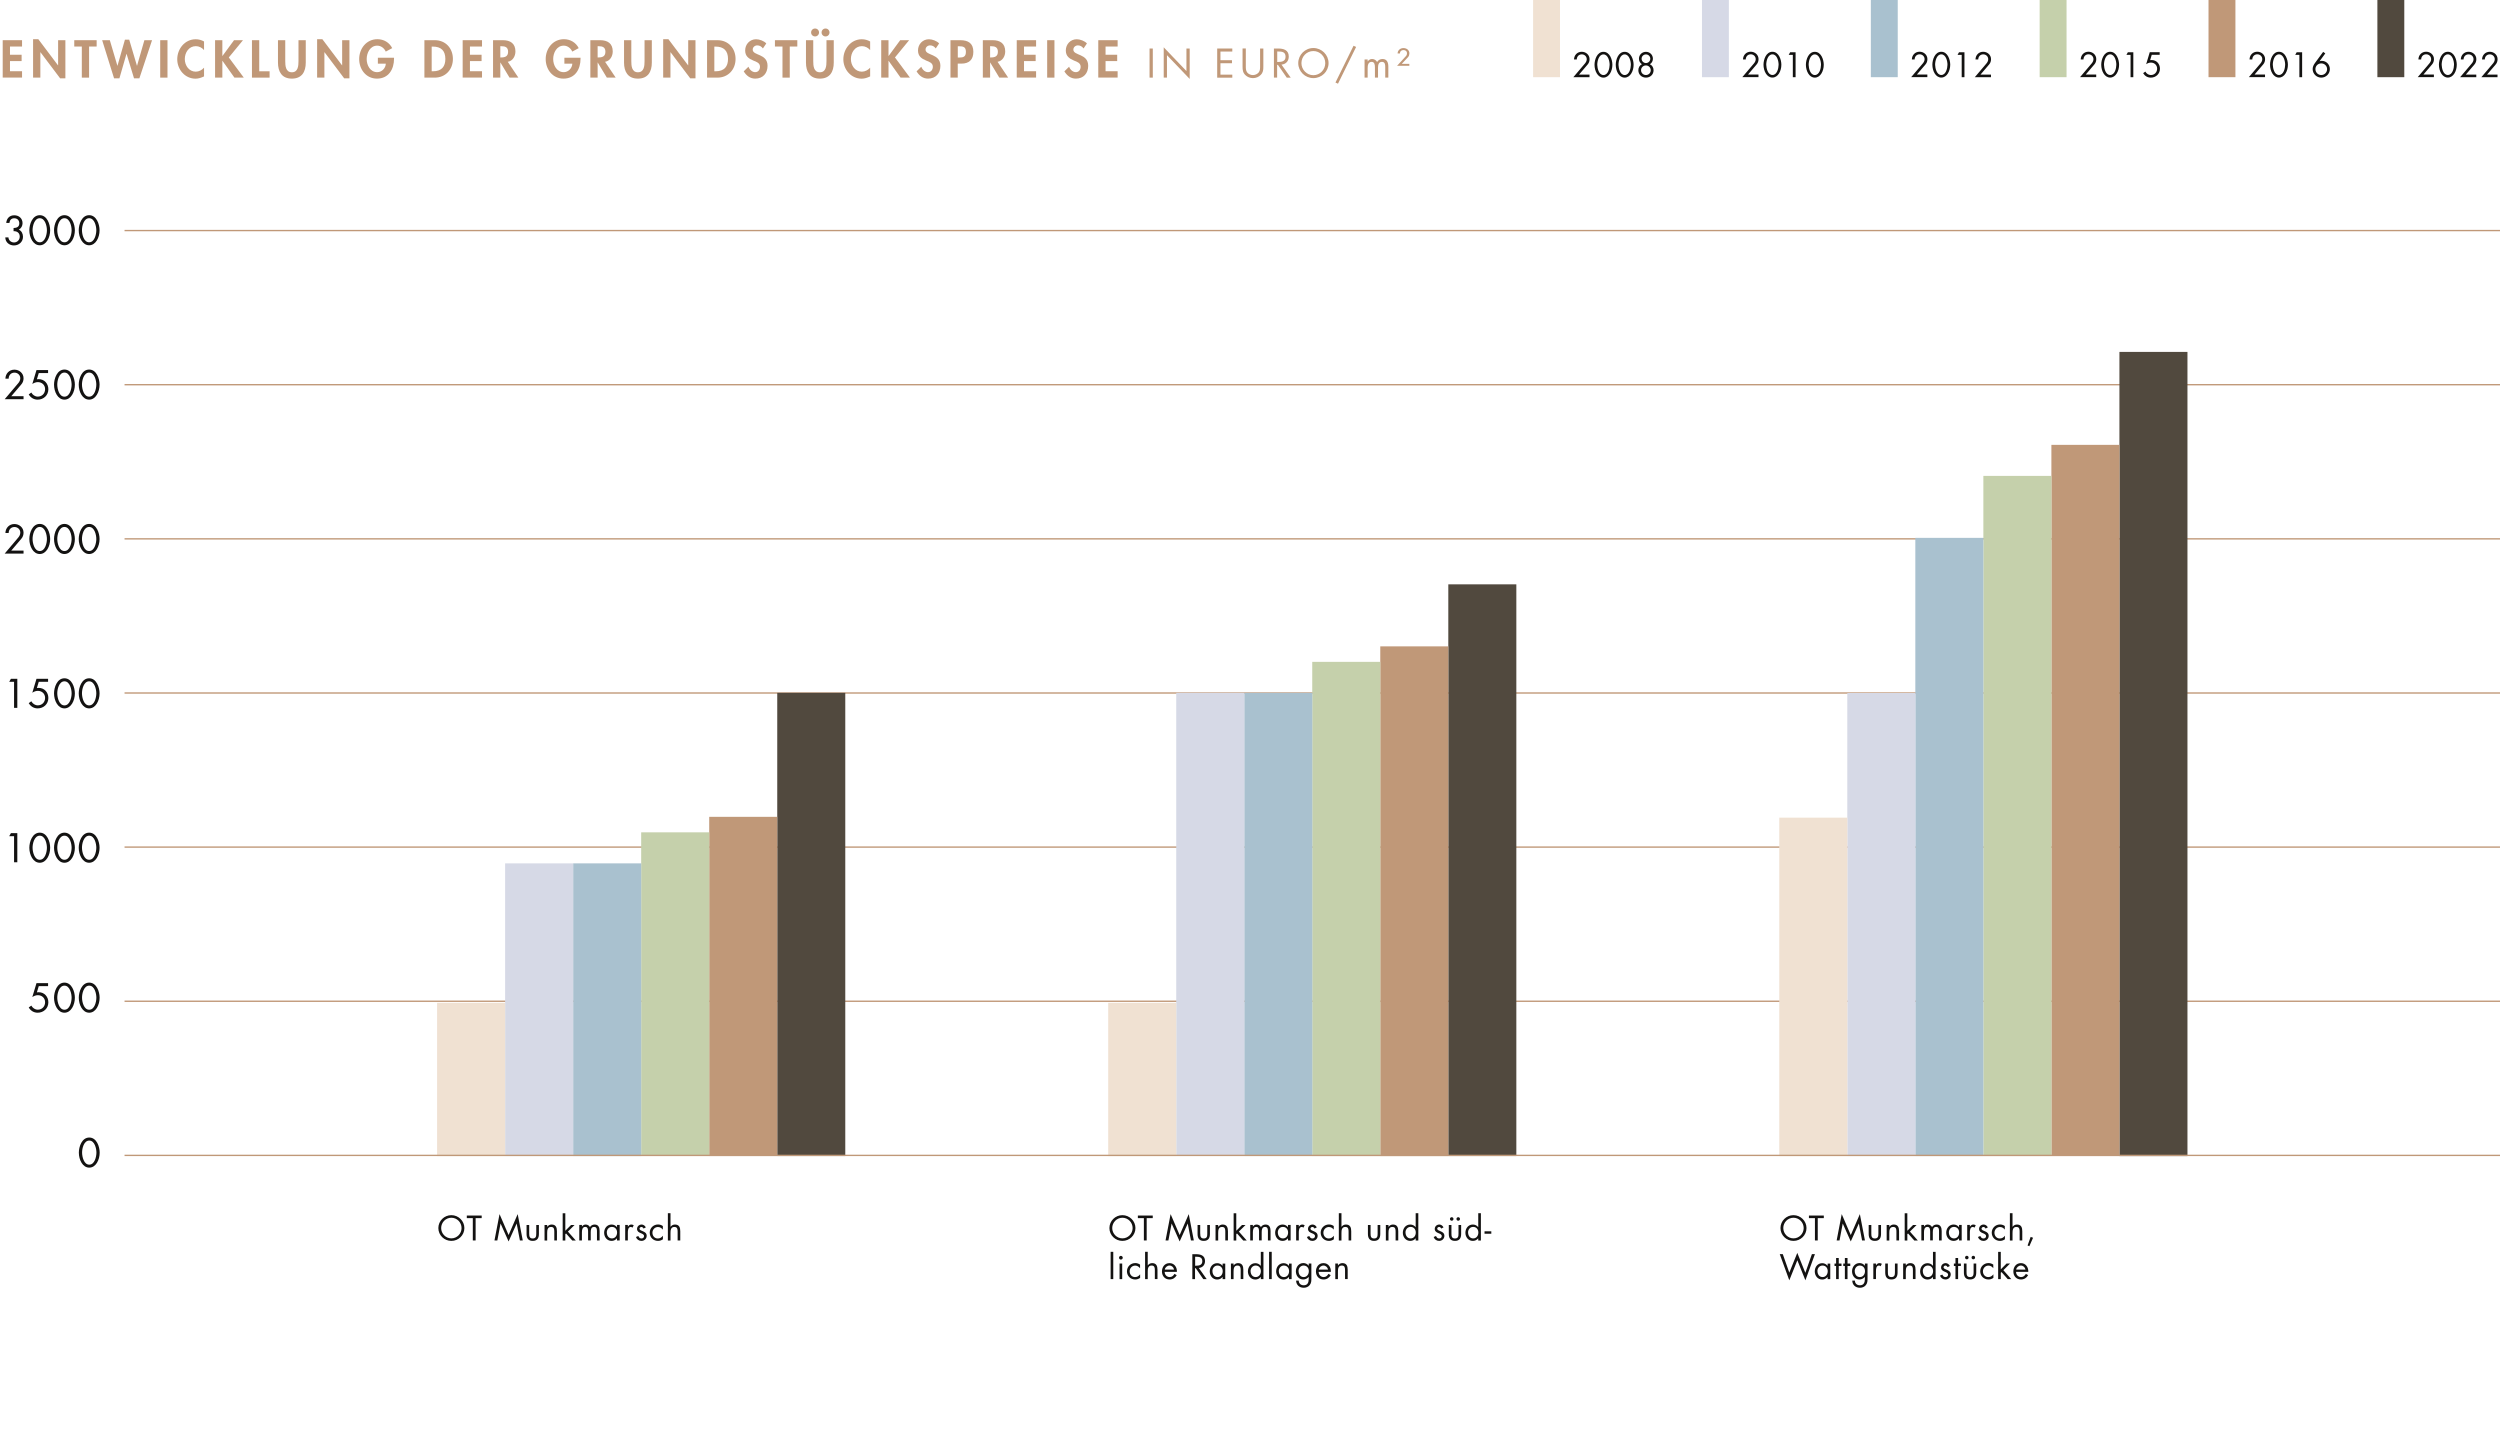 <svg xmlns="http://www.w3.org/2000/svg" id="Munkmarsch" viewBox="0 0 453.46 261.79"><defs><style>      .cls-1 {        fill: #f0e1d2;      }      .cls-2 {        fill: #c09878;      }      .cls-3 {        fill: #a9c1cf;      }      .cls-4 {        fill: #d6d9e6;      }      .cls-5 {        fill: #c5d0ab;      }      .cls-6 {        fill: #131211;      }      .cls-7 {        fill: #51493e;      }      .cls-8 {        fill: none;        stroke: #c09878;        stroke-miterlimit: 10;        stroke-width: .25px;      }    </style></defs><g><path class="cls-6" d="M84.23,222.75c0,1.3-1.07,2.33-2.36,2.33s-2.36-1.03-2.36-2.33,1.07-2.34,2.36-2.34,2.36,1.05,2.36,2.34Zm-4.21,0c0,1.02,.83,1.87,1.85,1.87s1.85-.85,1.85-1.87-.82-1.87-1.85-1.87-1.85,.85-1.85,1.87Z"></path><path class="cls-6" d="M86.26,225h-.5v-4.05h-1.09v-.47h2.7v.47h-1.1v4.05Z"></path><path class="cls-6" d="M90.61,220.22l1.64,3.8,1.65-3.8,.92,4.78h-.52l-.58-3.06h-.01l-1.46,3.24-1.45-3.24h-.01l-.58,3.06h-.52l.92-4.78Z"></path><path class="cls-6" d="M95.99,223.76c0,.47,.05,.88,.64,.88s.64-.41,.64-.88v-1.57h.48v1.62c0,.75-.28,1.27-1.12,1.27s-1.12-.52-1.12-1.27v-1.62h.48v1.57Z"></path><path class="cls-6" d="M99.25,222.53h.01c.2-.27,.46-.42,.8-.42,.78,0,.96,.56,.96,1.22v1.67h-.48v-1.59c0-.46-.04-.86-.59-.86-.66,0-.7,.61-.7,1.12v1.34h-.48v-2.82h.48v.34Z"></path><path class="cls-6" d="M102.55,223.23l1.03-1.04h.64l-1.21,1.2,1.43,1.62h-.64l-1.13-1.28-.13,.13v1.16h-.48v-4.95h.48v3.17Z"></path><path class="cls-6" d="M105.54,222.49h.01c.15-.23,.39-.38,.68-.38,.33,0,.63,.17,.78,.47,.17-.31,.5-.47,.85-.47,.72,0,.9,.59,.9,1.18v1.71h-.48v-1.64c0-.37-.02-.82-.52-.82-.55,0-.61,.53-.61,.96v1.49h-.48v-1.6c0-.35-.04-.85-.5-.85-.56,0-.62,.57-.62,1v1.46h-.48v-2.82h.48v.31Z"></path><path class="cls-6" d="M112.39,225h-.48v-.39h-.01c-.25,.31-.58,.47-.97,.47-.83,0-1.35-.7-1.35-1.48s.51-1.49,1.36-1.49c.38,0,.73,.18,.97,.48h.01v-.4h.48v2.82Zm-2.32-1.44c0,.55,.32,1.07,.92,1.07s.94-.5,.94-1.07-.35-1.02-.95-1.02c-.56,0-.92,.49-.92,1.01Z"></path><path class="cls-6" d="M113.89,222.49h.01c.17-.22,.31-.38,.62-.38,.16,0,.29,.05,.43,.13l-.23,.44c-.1-.07-.16-.13-.29-.13-.53,0-.55,.68-.55,1.04v1.41h-.48v-2.82h.48v.31Z"></path><path class="cls-6" d="M116.73,222.84c-.07-.15-.21-.29-.38-.29s-.35,.13-.35,.31c0,.26,.32,.35,.65,.49,.33,.14,.65,.34,.65,.81,0,.53-.43,.92-.95,.92-.47,0-.85-.27-1-.71l.43-.18c.12,.26,.26,.45,.58,.45,.26,0,.46-.17,.46-.43,0-.63-1.27-.41-1.27-1.3,0-.47,.38-.8,.84-.8,.32,0,.62,.23,.75,.52l-.4,.21Z"></path><path class="cls-6" d="M120.23,223.03h-.01c-.22-.28-.5-.47-.88-.47-.58,0-1,.48-1,1.04s.38,1.04,.97,1.04c.4,0,.68-.18,.92-.49h.01v.64c-.28,.19-.56,.29-.89,.29-.85,0-1.5-.64-1.5-1.49s.68-1.49,1.51-1.49c.31,0,.62,.1,.87,.28v.64Z"></path><path class="cls-6" d="M121.62,220.06v2.46h.01c.2-.26,.46-.41,.8-.41,.78,0,.96,.56,.96,1.22v1.67h-.48v-1.59c0-.46-.04-.86-.59-.86-.66,0-.7,.61-.7,1.12v1.34h-.48v-4.95h.48Z"></path></g><g><path class="cls-6" d="M205.95,222.75c0,1.3-1.07,2.33-2.36,2.33s-2.36-1.03-2.36-2.33,1.07-2.34,2.36-2.34,2.36,1.05,2.36,2.34Zm-4.21,0c0,1.02,.83,1.87,1.85,1.87s1.85-.85,1.85-1.87-.82-1.87-1.85-1.87-1.85,.85-1.85,1.87Z"></path><path class="cls-6" d="M207.98,225h-.5v-4.05h-1.09v-.47h2.7v.47h-1.1v4.05Z"></path><path class="cls-6" d="M212.33,220.22l1.64,3.8,1.65-3.8,.92,4.78h-.52l-.58-3.06h-.01l-1.46,3.24-1.45-3.24h-.01l-.58,3.06h-.52l.92-4.78Z"></path><path class="cls-6" d="M217.71,223.76c0,.47,.05,.88,.64,.88s.63-.41,.63-.88v-1.57h.48v1.62c0,.75-.28,1.27-1.12,1.27s-1.12-.52-1.12-1.27v-1.62h.48v1.57Z"></path><path class="cls-6" d="M220.96,222.53h.01c.2-.27,.46-.42,.8-.42,.78,0,.96,.56,.96,1.22v1.67h-.48v-1.59c0-.46-.04-.86-.59-.86-.66,0-.7,.61-.7,1.12v1.34h-.48v-2.82h.48v.34Z"></path><path class="cls-6" d="M224.25,223.23l1.03-1.04h.64l-1.21,1.2,1.43,1.62h-.64l-1.13-1.28-.13,.13v1.16h-.48v-4.95h.48v3.17Z"></path><path class="cls-6" d="M227.24,222.49h.01c.15-.23,.39-.38,.68-.38,.33,0,.63,.17,.78,.47,.17-.31,.5-.47,.85-.47,.72,0,.9,.59,.9,1.18v1.71h-.48v-1.64c0-.37-.02-.82-.52-.82-.55,0-.61,.53-.61,.96v1.49h-.48v-1.6c0-.35-.04-.85-.5-.85-.56,0-.62,.57-.62,1v1.46h-.48v-2.82h.48v.31Z"></path><path class="cls-6" d="M234.1,225h-.48v-.39h-.01c-.25,.31-.58,.47-.97,.47-.83,0-1.35-.7-1.35-1.48s.51-1.49,1.36-1.49c.38,0,.73,.18,.96,.48h.01v-.4h.48v2.82Zm-2.32-1.44c0,.55,.32,1.07,.92,1.07s.94-.5,.94-1.07-.35-1.02-.95-1.02c-.56,0-.92,.49-.92,1.01Z"></path><path class="cls-6" d="M235.59,222.49h.01c.17-.22,.31-.38,.62-.38,.16,0,.29,.05,.43,.13l-.23,.44c-.1-.07-.16-.13-.29-.13-.53,0-.55,.68-.55,1.04v1.41h-.48v-2.82h.48v.31Z"></path><path class="cls-6" d="M238.43,222.84c-.07-.15-.21-.29-.38-.29s-.35,.13-.35,.31c0,.26,.32,.35,.65,.49,.33,.14,.65,.34,.65,.81,0,.53-.43,.92-.95,.92-.47,0-.85-.27-1-.71l.43-.18c.12,.26,.26,.45,.58,.45,.26,0,.46-.17,.46-.43,0-.63-1.27-.41-1.27-1.3,0-.47,.38-.8,.84-.8,.32,0,.62,.23,.75,.52l-.4,.21Z"></path><path class="cls-6" d="M241.93,223.03h-.01c-.22-.28-.5-.47-.88-.47-.58,0-1,.48-1,1.04s.38,1.04,.97,1.04c.4,0,.68-.18,.92-.49h.01v.64c-.28,.19-.56,.29-.89,.29-.85,0-1.5-.64-1.5-1.49s.68-1.49,1.5-1.49c.31,0,.62,.1,.87,.28v.64Z"></path><path class="cls-6" d="M243.32,220.06v2.46h.01c.2-.26,.46-.41,.8-.41,.78,0,.96,.56,.96,1.22v1.67h-.48v-1.59c0-.46-.04-.86-.59-.86-.66,0-.7,.61-.7,1.12v1.34h-.48v-4.95h.48Z"></path><path class="cls-6" d="M248.6,223.76c0,.47,.05,.88,.64,.88s.64-.41,.64-.88v-1.57h.48v1.62c0,.75-.28,1.27-1.12,1.27s-1.12-.52-1.12-1.27v-1.62h.48v1.57Z"></path><path class="cls-6" d="M251.85,222.53h.01c.2-.27,.46-.42,.8-.42,.78,0,.96,.56,.96,1.22v1.67h-.48v-1.59c0-.46-.04-.86-.59-.86-.66,0-.7,.61-.7,1.12v1.34h-.48v-2.82h.48v.34Z"></path><path class="cls-6" d="M256.78,224.61h-.01c-.23,.31-.59,.47-.97,.47-.83,0-1.35-.7-1.35-1.48s.51-1.49,1.36-1.49c.38,0,.74,.18,.96,.48h.01v-2.53h.48v4.95h-.48v-.39Zm-1.84-1.05c0,.55,.32,1.07,.92,1.07s.94-.5,.94-1.07-.35-1.02-.95-1.02c-.56,0-.92,.49-.92,1.01Z"></path><path class="cls-6" d="M261.42,222.84c-.07-.15-.21-.29-.38-.29s-.35,.13-.35,.31c0,.26,.32,.35,.65,.49,.33,.14,.65,.34,.65,.81,0,.53-.43,.92-.95,.92-.47,0-.85-.27-1-.71l.43-.18c.12,.26,.26,.45,.58,.45,.26,0,.46-.17,.46-.43,0-.63-1.27-.41-1.27-1.3,0-.47,.38-.8,.84-.8,.32,0,.62,.23,.75,.52l-.4,.21Z"></path><path class="cls-6" d="M263.27,223.76c0,.47,.05,.88,.64,.88s.64-.41,.64-.88v-1.57h.48v1.62c0,.75-.28,1.27-1.12,1.27s-1.12-.52-1.12-1.27v-1.62h.48v1.57Zm.37-2.66c0,.18-.14,.32-.32,.32s-.32-.14-.32-.32,.14-.32,.32-.32,.32,.14,.32,.32Zm1.18,0c0,.18-.14,.32-.32,.32s-.32-.14-.32-.32,.14-.32,.32-.32,.32,.14,.32,.32Z"></path><path class="cls-6" d="M268.13,224.61h-.01c-.23,.31-.59,.47-.97,.47-.83,0-1.35-.7-1.35-1.48s.51-1.49,1.36-1.49c.38,0,.74,.18,.96,.48h.01v-2.53h.48v4.95h-.48v-.39Zm-1.84-1.05c0,.55,.32,1.07,.92,1.07s.94-.5,.94-1.07-.35-1.02-.95-1.02c-.56,0-.92,.49-.92,1.01Z"></path></g><path class="cls-6" d="M270.5,223.34v.44h-1.23v-.44h1.23Z"></path><g><path class="cls-6" d="M201.93,232.01h-.48v-4.95h.48v4.95Z"></path><path class="cls-6" d="M203.65,228.13c0,.19-.16,.34-.34,.34s-.34-.15-.34-.34,.16-.34,.34-.34,.34,.16,.34,.34Zm-.1,3.88h-.48v-2.82h.48v2.82Z"></path><path class="cls-6" d="M206.79,230.03h-.01c-.22-.28-.5-.47-.88-.47-.58,0-1,.48-1,1.04s.38,1.04,.97,1.04c.4,0,.68-.18,.92-.49h.01v.64c-.28,.19-.56,.29-.89,.29-.85,0-1.5-.64-1.5-1.49s.68-1.49,1.51-1.49c.31,0,.62,.1,.87,.28v.64Z"></path><path class="cls-6" d="M208.18,227.06v2.46h.01c.2-.26,.46-.41,.8-.41,.78,0,.96,.56,.96,1.22v1.67h-.48v-1.59c0-.46-.04-.86-.59-.86-.66,0-.7,.61-.7,1.12v1.34h-.48v-4.95h.48Z"></path><path class="cls-6" d="M211.25,230.7c0,.52,.38,.94,.92,.94,.41,0,.67-.25,.86-.58l.41,.23c-.27,.5-.73,.79-1.3,.79-.84,0-1.38-.64-1.38-1.45s.49-1.52,1.37-1.52,1.39,.75,1.34,1.59h-2.21Zm1.71-.41c-.07-.41-.41-.74-.83-.74s-.8,.33-.86,.74h1.69Z"></path><path class="cls-6" d="M216.77,232.01h-.5v-4.52h.65c.86,0,1.65,.23,1.65,1.25,0,.7-.44,1.19-1.13,1.25l1.44,2.03h-.62l-1.37-1.99h-.13v1.99Zm0-2.43h.16c.57,0,1.15-.11,1.15-.81,0-.74-.55-.82-1.15-.82h-.15v1.62Z"></path><path class="cls-6" d="M222.24,232.01h-.48v-.39h-.01c-.25,.31-.58,.47-.97,.47-.83,0-1.35-.7-1.35-1.48s.51-1.49,1.36-1.49c.38,0,.73,.18,.96,.48h.01v-.4h.48v2.82Zm-2.32-1.44c0,.55,.32,1.07,.92,1.07s.94-.5,.94-1.07-.35-1.02-.95-1.02c-.56,0-.92,.49-.92,1.01Z"></path><path class="cls-6" d="M223.75,229.53h.01c.2-.27,.46-.42,.8-.42,.78,0,.96,.56,.96,1.22v1.67h-.48v-1.59c0-.46-.04-.86-.59-.86-.66,0-.7,.61-.7,1.12v1.34h-.48v-2.82h.48v.34Z"></path><path class="cls-6" d="M228.68,231.62h-.01c-.23,.31-.59,.47-.97,.47-.83,0-1.35-.7-1.35-1.48s.51-1.49,1.36-1.49c.38,0,.74,.18,.97,.48h.01v-2.53h.48v4.95h-.48v-.39Zm-1.84-1.05c0,.55,.32,1.07,.92,1.07s.94-.5,.94-1.07-.35-1.02-.95-1.02c-.56,0-.92,.49-.92,1.01Z"></path><path class="cls-6" d="M230.67,232.01h-.48v-4.95h.48v4.95Z"></path><path class="cls-6" d="M234.28,232.01h-.48v-.39h-.01c-.25,.31-.58,.47-.97,.47-.83,0-1.35-.7-1.35-1.48s.51-1.49,1.36-1.49c.38,0,.73,.18,.96,.48h.01v-.4h.48v2.82Zm-2.32-1.44c0,.55,.32,1.07,.92,1.07s.94-.5,.94-1.07-.35-1.02-.95-1.02c-.56,0-.92,.49-.92,1.01Z"></path><path class="cls-6" d="M237.86,231.87c0,.45,0,.84-.29,1.21-.26,.34-.67,.5-1.09,.5-.79,0-1.37-.5-1.39-1.3h.48c0,.52,.38,.85,.9,.85,.74,0,.91-.54,.91-1.18v-.34h-.01c-.23,.29-.6,.47-.98,.47-.82,0-1.34-.69-1.34-1.48s.53-1.5,1.36-1.5c.39,0,.73,.17,.96,.48h.01v-.4h.48v2.68Zm-2.32-1.3c0,.55,.32,1.07,.92,1.07s.94-.5,.94-1.07-.35-1.02-.95-1.02c-.56,0-.92,.49-.92,1.01Z"></path><path class="cls-6" d="M239.18,230.7c0,.52,.38,.94,.92,.94,.41,0,.67-.25,.86-.58l.41,.23c-.27,.5-.73,.79-1.3,.79-.84,0-1.38-.64-1.38-1.45s.49-1.52,1.37-1.52,1.38,.75,1.34,1.59h-2.21Zm1.71-.41c-.07-.41-.41-.74-.83-.74s-.8,.33-.86,.74h1.68Z"></path><path class="cls-6" d="M242.68,229.53h.01c.2-.27,.46-.42,.8-.42,.78,0,.96,.56,.96,1.22v1.67h-.48v-1.59c0-.46-.04-.86-.59-.86-.66,0-.7,.61-.7,1.12v1.34h-.48v-2.82h.48v.34Z"></path></g><g><path class="cls-6" d="M327.67,222.75c0,1.3-1.07,2.33-2.36,2.33s-2.36-1.03-2.36-2.33,1.07-2.34,2.36-2.34,2.36,1.05,2.36,2.34Zm-4.21,0c0,1.02,.83,1.87,1.85,1.87s1.85-.85,1.85-1.87-.82-1.87-1.85-1.87-1.85,.85-1.85,1.87Z"></path><path class="cls-6" d="M329.7,225h-.5v-4.05h-1.09v-.47h2.7v.47h-1.1v4.05Z"></path><path class="cls-6" d="M334.06,220.22l1.64,3.8,1.65-3.8,.92,4.78h-.52l-.58-3.06h-.01l-1.46,3.24-1.45-3.24h-.01l-.58,3.06h-.52l.92-4.78Z"></path><path class="cls-6" d="M339.43,223.76c0,.47,.05,.88,.64,.88s.64-.41,.64-.88v-1.57h.48v1.62c0,.75-.28,1.27-1.12,1.27s-1.12-.52-1.12-1.27v-1.62h.48v1.57Z"></path><path class="cls-6" d="M342.69,222.53h.01c.2-.27,.46-.42,.8-.42,.78,0,.96,.56,.96,1.22v1.67h-.48v-1.59c0-.46-.04-.86-.59-.86-.66,0-.7,.61-.7,1.12v1.34h-.48v-2.82h.48v.34Z"></path><path class="cls-6" d="M345.97,223.23l1.03-1.04h.64l-1.21,1.2,1.43,1.62h-.64l-1.13-1.28-.13,.13v1.16h-.48v-4.95h.48v3.17Z"></path><path class="cls-6" d="M348.97,222.49h.01c.15-.23,.39-.38,.68-.38,.33,0,.63,.17,.78,.47,.17-.31,.5-.47,.85-.47,.72,0,.9,.59,.9,1.18v1.71h-.48v-1.64c0-.37-.02-.82-.52-.82-.55,0-.61,.53-.61,.96v1.49h-.48v-1.6c0-.35-.04-.85-.5-.85-.56,0-.62,.57-.62,1v1.46h-.48v-2.82h.48v.31Z"></path><path class="cls-6" d="M355.82,225h-.48v-.39h-.01c-.25,.31-.58,.47-.97,.47-.83,0-1.35-.7-1.35-1.48s.51-1.49,1.36-1.49c.38,0,.73,.18,.96,.48h.01v-.4h.48v2.82Zm-2.32-1.44c0,.55,.32,1.07,.92,1.07s.94-.5,.94-1.07-.35-1.02-.95-1.02c-.56,0-.92,.49-.92,1.01Z"></path><path class="cls-6" d="M357.31,222.49h.01c.17-.22,.31-.38,.62-.38,.16,0,.29,.05,.43,.13l-.23,.44c-.1-.07-.16-.13-.29-.13-.53,0-.55,.68-.55,1.04v1.41h-.48v-2.82h.48v.31Z"></path><path class="cls-6" d="M360.15,222.84c-.07-.15-.21-.29-.38-.29s-.35,.13-.35,.31c0,.26,.32,.35,.65,.49,.33,.14,.65,.34,.65,.81,0,.53-.43,.92-.95,.92-.47,0-.85-.27-1-.71l.43-.18c.12,.26,.26,.45,.58,.45,.26,0,.46-.17,.46-.43,0-.63-1.27-.41-1.27-1.3,0-.47,.38-.8,.84-.8,.32,0,.62,.23,.75,.52l-.4,.21Z"></path><path class="cls-6" d="M363.65,223.03h-.01c-.22-.28-.5-.47-.88-.47-.58,0-1,.48-1,1.04s.38,1.04,.97,1.04c.4,0,.68-.18,.92-.49h.01v.64c-.28,.19-.56,.29-.89,.29-.85,0-1.5-.64-1.5-1.49s.68-1.49,1.5-1.49c.31,0,.62,.1,.87,.28v.64Z"></path><path class="cls-6" d="M365.04,220.06v2.46h.01c.2-.26,.46-.41,.8-.41,.78,0,.96,.56,.96,1.22v1.67h-.48v-1.59c0-.46-.04-.86-.59-.86-.66,0-.7,.61-.7,1.12v1.34h-.48v-4.95h.48Z"></path><path class="cls-6" d="M368.77,224.5l-.68,1.54-.32-.13,.56-1.56,.44,.16Z"></path></g><g><path class="cls-6" d="M324.54,230.87l1.46-3.62,1.46,3.62,1.19-3.39h.55l-1.73,4.75-1.46-3.64-1.46,3.64-1.73-4.75h.55l1.19,3.39Z"></path><path class="cls-6" d="M331.98,232.01h-.48v-.39h-.01c-.25,.31-.58,.47-.97,.47-.83,0-1.35-.7-1.35-1.48s.51-1.49,1.36-1.49c.38,0,.73,.18,.96,.48h.01v-.4h.48v2.82Zm-2.32-1.44c0,.55,.32,1.07,.92,1.07s.94-.5,.94-1.07-.35-1.02-.95-1.02c-.56,0-.92,.49-.92,1.01Z"></path><path class="cls-6" d="M333.52,232.01h-.48v-2.38h-.29v-.44h.29v-1.01h.48v1.01h.5v.44h-.5v2.38Z"></path><path class="cls-6" d="M335.11,232.01h-.48v-2.38h-.29v-.44h.29v-1.01h.48v1.01h.5v.44h-.5v2.38Z"></path><path class="cls-6" d="M338.74,231.87c0,.45,0,.84-.29,1.21-.26,.34-.67,.5-1.09,.5-.79,0-1.37-.5-1.39-1.3h.48c0,.52,.38,.85,.9,.85,.74,0,.91-.54,.91-1.18v-.34h-.01c-.23,.29-.6,.47-.98,.47-.82,0-1.34-.69-1.34-1.48s.53-1.5,1.36-1.5c.39,0,.73,.17,.96,.48h.01v-.4h.48v2.68Zm-2.32-1.3c0,.55,.32,1.07,.92,1.07s.94-.5,.94-1.07-.35-1.02-.95-1.02c-.56,0-.92,.49-.92,1.01Z"></path><path class="cls-6" d="M340.28,229.49h.01c.17-.22,.31-.38,.62-.38,.16,0,.29,.05,.43,.13l-.23,.44c-.1-.07-.16-.13-.29-.13-.53,0-.55,.68-.55,1.04v1.41h-.48v-2.82h.48v.31Z"></path><path class="cls-6" d="M342.43,230.76c0,.47,.05,.88,.64,.88s.64-.41,.64-.88v-1.57h.48v1.62c0,.75-.28,1.27-1.12,1.27s-1.12-.52-1.12-1.27v-1.62h.48v1.57Z"></path><path class="cls-6" d="M345.68,229.53h.01c.2-.27,.46-.42,.8-.42,.78,0,.96,.56,.96,1.22v1.67h-.48v-1.59c0-.46-.04-.86-.59-.86-.66,0-.7,.61-.7,1.12v1.34h-.48v-2.82h.48v.34Z"></path><path class="cls-6" d="M350.61,231.62h-.01c-.23,.31-.59,.47-.97,.47-.83,0-1.35-.7-1.35-1.48s.51-1.49,1.36-1.49c.38,0,.74,.18,.96,.48h.01v-2.53h.48v4.95h-.48v-.39Zm-1.84-1.05c0,.55,.32,1.07,.92,1.07s.94-.5,.94-1.07-.35-1.02-.95-1.02c-.56,0-.92,.49-.92,1.01Z"></path><path class="cls-6" d="M353.26,229.84c-.07-.15-.21-.29-.38-.29s-.35,.13-.35,.31c0,.26,.32,.35,.65,.49,.33,.14,.65,.34,.65,.81,0,.53-.43,.92-.95,.92-.47,0-.85-.27-1-.71l.43-.18c.12,.26,.26,.45,.58,.45,.26,0,.46-.17,.46-.43,0-.63-1.27-.41-1.27-1.3,0-.47,.38-.8,.84-.8,.32,0,.62,.23,.75,.52l-.4,.21Z"></path><path class="cls-6" d="M355.17,232.01h-.48v-2.38h-.29v-.44h.29v-1.01h.48v1.01h.5v.44h-.5v2.38Z"></path><path class="cls-6" d="M356.7,230.76c0,.47,.05,.88,.64,.88s.64-.41,.64-.88v-1.57h.48v1.62c0,.75-.28,1.27-1.12,1.27s-1.12-.52-1.12-1.27v-1.62h.48v1.57Zm.37-2.66c0,.18-.14,.32-.32,.32s-.32-.14-.32-.32,.14-.32,.32-.32,.32,.14,.32,.32Zm1.18,0c0,.18-.14,.32-.32,.32s-.32-.14-.32-.32,.14-.32,.32-.32,.32,.14,.32,.32Z"></path><path class="cls-6" d="M361.56,230.03h-.01c-.22-.28-.5-.47-.88-.47-.58,0-1,.48-1,1.04s.38,1.04,.97,1.04c.4,0,.68-.18,.92-.49h.01v.64c-.28,.19-.56,.29-.89,.29-.85,0-1.5-.64-1.5-1.49s.68-1.49,1.5-1.49c.31,0,.62,.1,.87,.28v.64Z"></path><path class="cls-6" d="M362.92,230.23l1.03-1.04h.64l-1.21,1.2,1.43,1.62h-.64l-1.13-1.28-.13,.13v1.16h-.48v-4.95h.48v3.17Z"></path><path class="cls-6" d="M365.68,230.7c0,.52,.38,.94,.92,.94,.41,0,.67-.25,.86-.58l.41,.23c-.27,.5-.73,.79-1.3,.79-.84,0-1.38-.64-1.38-1.45s.49-1.52,1.37-1.52,1.38,.75,1.34,1.59h-2.21Zm1.71-.41c-.07-.41-.41-.74-.83-.74s-.8,.33-.86,.74h1.68Z"></path></g><g><path class="cls-6" d="M7.03,178.87l-.34,1.13,.32-.03c1.04,0,1.76,.82,1.76,1.84,0,1.09-.86,1.88-1.94,1.88-.69,0-1.27-.35-1.62-.95l.47-.34c.24,.43,.67,.74,1.17,.74,.78,0,1.33-.58,1.33-1.35s-.58-1.28-1.32-1.28c-.36,0-.7,.14-1,.34l.76-2.53h2.1v.55h-1.69Z"></path><path class="cls-6" d="M13.58,180.97c0,1.3-.69,2.72-1.89,2.72s-1.89-1.42-1.89-2.72c0-1.08,.55-2.74,1.89-2.74s1.89,1.65,1.89,2.74Zm-3.19,.03c.01,.74,.33,2.15,1.3,2.15s1.29-1.41,1.3-2.15c.01-.75-.31-2.22-1.3-2.22s-1.32,1.47-1.3,2.22Z"></path><path class="cls-6" d="M18.07,180.97c0,1.3-.69,2.72-1.89,2.72s-1.89-1.42-1.89-2.72c0-1.08,.55-2.74,1.89-2.74s1.89,1.65,1.89,2.74Zm-3.19,.03c.01,.74,.33,2.15,1.3,2.15s1.29-1.41,1.3-2.15c.01-.75-.31-2.22-1.3-2.22s-1.32,1.47-1.3,2.22Z"></path></g><path class="cls-6" d="M18.08,209.07c0,1.3-.69,2.72-1.89,2.72s-1.89-1.42-1.89-2.72c0-1.08,.55-2.74,1.89-2.74s1.89,1.65,1.89,2.74Zm-3.19,.03c.01,.74,.33,2.15,1.3,2.15s1.29-1.41,1.3-2.15c.01-.75-.31-2.22-1.3-2.22s-1.32,1.47-1.3,2.22Z"></path><g><path class="cls-6" d="M1.67,151.67l.31-.55h1.16v5.28h-.59v-4.73h-.88Z"></path><path class="cls-6" d="M9.1,153.77c0,1.3-.69,2.72-1.89,2.72s-1.89-1.42-1.89-2.72c0-1.08,.55-2.74,1.89-2.74s1.89,1.65,1.89,2.74Zm-3.19,.03c.01,.74,.33,2.15,1.3,2.15s1.29-1.41,1.3-2.15c.01-.75-.31-2.22-1.3-2.22s-1.32,1.47-1.3,2.22Z"></path><path class="cls-6" d="M13.58,153.77c0,1.3-.69,2.72-1.89,2.72s-1.89-1.42-1.89-2.72c0-1.08,.55-2.74,1.89-2.74s1.89,1.65,1.89,2.74Zm-3.19,.03c.01,.74,.33,2.15,1.3,2.15s1.29-1.41,1.3-2.15c.01-.75-.31-2.22-1.3-2.22s-1.32,1.47-1.3,2.22Z"></path><path class="cls-6" d="M18.06,153.77c0,1.3-.69,2.72-1.89,2.72s-1.89-1.42-1.89-2.72c0-1.08,.55-2.74,1.89-2.74s1.89,1.65,1.89,2.74Zm-3.19,.03c.01,.74,.33,2.15,1.3,2.15s1.29-1.41,1.3-2.15c.01-.75-.31-2.22-1.3-2.22s-1.32,1.47-1.3,2.22Z"></path></g><g><path class="cls-6" d="M1.67,123.67l.31-.55h1.16v5.28h-.59v-4.73h-.88Z"></path><path class="cls-6" d="M7.03,123.67l-.34,1.13,.32-.03c1.04,0,1.76,.82,1.76,1.84,0,1.09-.86,1.88-1.94,1.88-.69,0-1.27-.35-1.62-.95l.47-.34c.24,.43,.67,.74,1.17,.74,.78,0,1.33-.58,1.33-1.35s-.58-1.28-1.32-1.28c-.36,0-.7,.14-1,.34l.76-2.53h2.1v.55h-1.69Z"></path><path class="cls-6" d="M13.58,125.77c0,1.3-.69,2.72-1.89,2.72s-1.89-1.42-1.89-2.72c0-1.09,.55-2.74,1.89-2.74s1.89,1.65,1.89,2.74Zm-3.19,.03c.01,.74,.33,2.15,1.3,2.15s1.29-1.41,1.3-2.15c.01-.75-.31-2.22-1.3-2.22s-1.32,1.47-1.3,2.22Z"></path><path class="cls-6" d="M18.06,125.77c0,1.3-.69,2.72-1.89,2.72s-1.89-1.42-1.89-2.72c0-1.09,.55-2.74,1.89-2.74s1.89,1.65,1.89,2.74Zm-3.19,.03c.01,.74,.33,2.15,1.3,2.15s1.29-1.41,1.3-2.15c.01-.75-.31-2.22-1.3-2.22s-1.32,1.47-1.3,2.22Z"></path></g><g><path class="cls-6" d="M4.27,99.86v.55H.85l2.47-2.92c.21-.25,.36-.54,.36-.88,0-.59-.48-1.02-1.05-1.02-.64,0-1.05,.47-1.06,1.09H.98c.02-.92,.7-1.63,1.63-1.63,.88,0,1.66,.64,1.66,1.56,0,.43-.13,.8-.4,1.11l-1.83,2.15h2.23Z"></path><path class="cls-6" d="M9.1,97.77c0,1.3-.69,2.72-1.89,2.72s-1.89-1.42-1.89-2.72c0-1.09,.55-2.74,1.89-2.74s1.89,1.65,1.89,2.74Zm-3.19,.03c.01,.74,.33,2.15,1.3,2.15s1.29-1.41,1.3-2.15c.01-.75-.31-2.22-1.3-2.22s-1.32,1.47-1.3,2.22Z"></path><path class="cls-6" d="M13.58,97.77c0,1.3-.69,2.72-1.89,2.72s-1.89-1.42-1.89-2.72c0-1.09,.55-2.74,1.89-2.74s1.89,1.65,1.89,2.74Zm-3.19,.03c.01,.74,.33,2.15,1.3,2.15s1.29-1.41,1.3-2.15c.01-.75-.31-2.22-1.3-2.22s-1.32,1.47-1.3,2.22Z"></path><path class="cls-6" d="M18.06,97.77c0,1.3-.69,2.72-1.89,2.72s-1.89-1.42-1.89-2.72c0-1.09,.55-2.74,1.89-2.74s1.89,1.65,1.89,2.74Zm-3.19,.03c.01,.74,.33,2.15,1.3,2.15s1.29-1.41,1.3-2.15c.01-.75-.31-2.22-1.3-2.22s-1.32,1.47-1.3,2.22Z"></path></g><g><path class="cls-6" d="M4.27,71.86v.55H.85l2.47-2.92c.21-.25,.36-.54,.36-.88,0-.59-.48-1.02-1.05-1.02-.64,0-1.05,.47-1.06,1.09H.98c.02-.92,.7-1.63,1.63-1.63,.88,0,1.66,.64,1.66,1.56,0,.43-.13,.8-.4,1.11l-1.83,2.15h2.23Z"></path><path class="cls-6" d="M7.03,67.67l-.34,1.13,.32-.03c1.04,0,1.76,.82,1.76,1.84,0,1.09-.86,1.88-1.94,1.88-.69,0-1.27-.35-1.62-.95l.47-.34c.24,.43,.67,.74,1.17,.74,.78,0,1.33-.58,1.33-1.35s-.58-1.28-1.32-1.28c-.36,0-.7,.14-1,.34l.76-2.53h2.1v.55h-1.69Z"></path><path class="cls-6" d="M13.58,69.77c0,1.3-.69,2.72-1.89,2.72s-1.89-1.42-1.89-2.72c0-1.09,.55-2.74,1.89-2.74s1.89,1.65,1.89,2.74Zm-3.19,.03c.01,.74,.33,2.15,1.3,2.15s1.29-1.41,1.3-2.15c.01-.75-.31-2.22-1.3-2.22s-1.32,1.47-1.3,2.22Z"></path><path class="cls-6" d="M18.06,69.77c0,1.3-.69,2.72-1.89,2.72s-1.89-1.42-1.89-2.72c0-1.09,.55-2.74,1.89-2.74s1.89,1.65,1.89,2.74Zm-3.19,.03c.01,.74,.33,2.15,1.3,2.15s1.29-1.41,1.3-2.15c.01-.75-.31-2.22-1.3-2.22s-1.32,1.47-1.3,2.22Z"></path></g><g><path class="cls-6" d="M2.46,41.36c.56-.02,1.04-.19,1.04-.85,0-.56-.37-.92-.92-.92s-.82,.35-.87,.85h-.58c.08-.84,.6-1.39,1.46-1.39s1.5,.57,1.5,1.44c0,.47-.25,.94-.68,1.16,.51,.23,.76,.76,.76,1.3,0,.92-.74,1.57-1.64,1.57-.85,0-1.56-.58-1.57-1.46h.57c.03,.54,.48,.92,1.02,.92,.59,0,1.03-.48,1.03-1.06,0-.67-.48-1.01-1.12-.99v-.55Z"></path><path class="cls-6" d="M9.1,41.77c0,1.3-.69,2.72-1.89,2.72s-1.89-1.42-1.89-2.72c0-1.09,.55-2.74,1.89-2.74s1.89,1.65,1.89,2.74Zm-3.19,.03c.01,.74,.33,2.15,1.3,2.15s1.29-1.41,1.3-2.15c.01-.75-.31-2.22-1.3-2.22s-1.32,1.47-1.3,2.22Z"></path><path class="cls-6" d="M13.58,41.77c0,1.3-.69,2.72-1.89,2.72s-1.89-1.42-1.89-2.72c0-1.09,.55-2.74,1.89-2.74s1.89,1.65,1.89,2.74Zm-3.19,.03c.01,.74,.33,2.15,1.3,2.15s1.29-1.41,1.3-2.15c.01-.75-.31-2.22-1.3-2.22s-1.32,1.47-1.3,2.22Z"></path><path class="cls-6" d="M18.06,41.77c0,1.3-.69,2.72-1.89,2.72s-1.89-1.42-1.89-2.72c0-1.09,.55-2.74,1.89-2.74s1.89,1.65,1.89,2.74Zm-3.19,.03c.01,.74,.33,2.15,1.3,2.15s1.29-1.41,1.3-2.15c.01-.75-.31-2.22-1.3-2.22s-1.32,1.47-1.3,2.22Z"></path></g><path class="cls-8" d="M22.59,41.82H453.46M22.59,69.78H453.46M22.59,97.74H453.46M22.59,125.7H453.46M22.59,153.65H453.46M22.59,181.61H453.46"></path><rect class="cls-7" x="384.43" y="63.83" width="12.34" height="145.87"></rect><rect class="cls-2" x="372.09" y="80.69" width="12.34" height="129"></rect><rect class="cls-5" x="359.75" y="86.32" width="12.34" height="123.38"></rect><rect class="cls-3" x="347.41" y="97.56" width="12.34" height="112.14"></rect><rect class="cls-4" x="335.07" y="125.7" width="12.34" height="84"></rect><rect class="cls-1" x="322.73" y="148.31" width="12.34" height="61.39"></rect><rect class="cls-7" x="140.98" y="125.67" width="12.34" height="84.02"></rect><rect class="cls-2" x="128.64" y="148.16" width="12.34" height="61.53"></rect><rect class="cls-5" x="116.3" y="150.97" width="12.34" height="58.72"></rect><rect class="cls-3" x="103.96" y="156.6" width="12.34" height="53.1"></rect><rect class="cls-4" x="91.62" y="156.6" width="12.34" height="53.1"></rect><rect class="cls-1" x="79.28" y="181.9" width="12.34" height="27.8"></rect><rect class="cls-7" x="262.7" y="105.99" width="12.34" height="103.7"></rect><rect class="cls-2" x="250.36" y="117.24" width="12.34" height="92.46"></rect><rect class="cls-5" x="238.02" y="120.05" width="12.34" height="89.65"></rect><rect class="cls-3" x="225.69" y="125.67" width="12.34" height="84.02"></rect><rect class="cls-4" x="213.35" y="125.67" width="12.34" height="84.02"></rect><rect class="cls-1" x="201.01" y="181.9" width="12.34" height="27.8"></rect><line class="cls-8" x1="22.59" y1="209.57" x2="453.46" y2="209.57"></line><path class="cls-6" d="M391.73,9.94v-.47h-1.8l-.65,2.17c.26-.17,.55-.29,.86-.29,.63,0,1.13,.46,1.13,1.1s-.47,1.16-1.14,1.16c-.43,0-.8-.26-1-.63l-.4,.29c.3,.51,.79,.81,1.39,.81,.92,0,1.66-.68,1.66-1.61,0-.88-.61-1.58-1.51-1.58l-.27,.02,.29-.97h1.44Zm-5.28,0v4.06h.5v-4.52h-.99l-.26,.47h.75Zm-3.7-.08c.85,0,1.13,1.26,1.12,1.9-.01,.64-.28,1.84-1.12,1.84s-1.1-1.21-1.12-1.84c-.01-.64,.26-1.9,1.12-1.9m0-.47c-1.15,0-1.62,1.41-1.62,2.35,0,1.12,.59,2.33,1.62,2.33s1.62-1.22,1.62-2.33c0-.93-.47-2.35-1.62-2.35m-4.43,4.13l1.57-1.84c.23-.27,.34-.59,.34-.96,0-.79-.67-1.34-1.42-1.34-.8,0-1.38,.6-1.4,1.4h.5c.01-.53,.37-.93,.91-.93,.49,0,.9,.37,.9,.88,0,.29-.13,.54-.31,.76l-2.12,2.5h2.93v-.47h-1.91Z"></path><rect class="cls-5" x="369.96" width="4.88" height="14"></rect><path class="cls-6" d="M451.11,13.53l1.57-1.84c.23-.27,.34-.59,.34-.96,0-.79-.67-1.34-1.42-1.34-.8,0-1.38,.6-1.4,1.4h.5c.01-.53,.37-.93,.91-.93,.49,0,.9,.37,.9,.88,0,.29-.13,.54-.31,.76l-2.12,2.5h2.93v-.47h-1.91Zm-3.85,0l1.57-1.84c.23-.27,.34-.59,.34-.96,0-.79-.67-1.34-1.42-1.34-.8,0-1.38,.6-1.4,1.4h.5c.01-.53,.37-.93,.91-.93,.49,0,.9,.37,.9,.88,0,.29-.13,.54-.31,.76l-2.12,2.5h2.93v-.47h-1.91Zm-3.26-3.67c.85,0,1.13,1.26,1.12,1.9-.01,.64-.28,1.84-1.12,1.84s-1.1-1.21-1.12-1.84c-.01-.64,.26-1.9,1.12-1.9m0-.47c-1.15,0-1.62,1.41-1.62,2.35,0,1.12,.59,2.33,1.62,2.33s1.62-1.22,1.62-2.33c0-.93-.47-2.35-1.62-2.35m-4.43,4.13l1.57-1.84c.23-.27,.34-.59,.34-.96,0-.79-.67-1.34-1.42-1.34-.8,0-1.38,.6-1.4,1.4h.5c.01-.53,.37-.93,.91-.93,.49,0,.9,.37,.9,.88,0,.29-.13,.54-.31,.76l-2.12,2.5h2.93v-.47h-1.91Z"></path><rect class="cls-7" x="431.22" width="4.88" height="14"></rect><path class="cls-6" d="M359.23,13.53l1.57-1.84c.23-.27,.34-.59,.34-.96,0-.79-.67-1.34-1.42-1.34-.8,0-1.38,.6-1.4,1.4h.5c.01-.53,.37-.93,.91-.93,.49,0,.9,.37,.9,.88,0,.29-.13,.54-.31,.76l-2.12,2.5h2.93v-.47h-1.91Zm-3.41-3.59v4.06h.5v-4.52h-.99l-.26,.47h.75Zm-3.7-.08c.85,0,1.13,1.26,1.12,1.9-.01,.64-.28,1.84-1.12,1.84s-1.1-1.21-1.12-1.84c-.01-.64,.26-1.9,1.12-1.9m0-.47c-1.15,0-1.62,1.41-1.62,2.35,0,1.12,.59,2.33,1.62,2.33s1.62-1.22,1.62-2.33c0-.93-.47-2.35-1.62-2.35m-4.43,4.13l1.57-1.84c.23-.27,.34-.59,.34-.96,0-.79-.67-1.34-1.42-1.34-.8,0-1.38,.6-1.4,1.4h.5c.01-.53,.37-.93,.91-.93,.49,0,.9,.37,.9,.88,0,.29-.13,.54-.31,.76l-2.12,2.5h2.93v-.47h-1.91Z"></path><rect class="cls-3" x="339.34" width="4.88" height="14"></rect><path class="cls-6" d="M421.04,13.61c-.59,0-1.06-.48-1.06-1.07s.47-1.04,1.06-1.04,1.06,.46,1.06,1.04-.47,1.07-1.06,1.07m.35-4.21l-1.5,2.04c-.23,.32-.41,.67-.41,1.09,0,.85,.7,1.55,1.56,1.55s1.56-.69,1.56-1.55c0-.82-.64-1.49-1.46-1.49-.14,0-.28,.02-.4,.07h-.01s1.04-1.42,1.04-1.42l-.38-.28Zm-4.32,.54v4.06h.5v-4.52h-.99l-.26,.47h.75Zm-3.7-.08c.85,0,1.13,1.26,1.12,1.9-.01,.64-.28,1.84-1.12,1.84s-1.1-1.21-1.12-1.84c-.01-.64,.26-1.9,1.12-1.9m0-.47c-1.15,0-1.62,1.41-1.62,2.35,0,1.12,.59,2.33,1.62,2.33s1.62-1.22,1.62-2.33c0-.93-.47-2.35-1.62-2.35m-4.43,4.13l1.57-1.84c.23-.27,.34-.59,.34-.96,0-.79-.67-1.34-1.42-1.34-.8,0-1.38,.6-1.4,1.4h.5c.01-.53,.37-.93,.91-.93,.49,0,.9,.37,.9,.88,0,.29-.13,.54-.31,.76l-2.12,2.5h2.93v-.47h-1.91Z"></path><rect class="cls-2" x="400.59" width="4.88" height="14"></rect><path class="cls-6" d="M329.18,9.87c.85,0,1.13,1.26,1.12,1.9-.01,.64-.28,1.84-1.12,1.84s-1.1-1.21-1.12-1.84c-.01-.64,.26-1.9,1.12-1.9m0-.47c-1.15,0-1.62,1.41-1.62,2.35,0,1.12,.59,2.33,1.62,2.33s1.62-1.22,1.62-2.33c0-.93-.47-2.35-1.62-2.35m-3.99,.54v4.06h.5v-4.52h-.99l-.26,.47h.75Zm-3.7-.08c.85,0,1.13,1.26,1.12,1.9-.01,.64-.28,1.84-1.12,1.84s-1.1-1.21-1.12-1.84c-.01-.64,.26-1.9,1.12-1.9m0-.47c-1.15,0-1.62,1.41-1.62,2.35,0,1.12,.59,2.33,1.62,2.33s1.62-1.22,1.62-2.33c0-.93-.47-2.35-1.62-2.35m-4.43,4.13l1.57-1.84c.23-.27,.34-.59,.34-.96,0-.79-.67-1.34-1.42-1.34-.8,0-1.38,.6-1.4,1.4h.5c.01-.53,.37-.93,.91-.93,.49,0,.9,.37,.9,.88,0,.29-.13,.54-.31,.76l-2.12,2.5h2.93v-.47h-1.91Z"></path><rect class="cls-4" x="308.71" width="4.88" height="14"></rect><path class="cls-6" d="M298.55,9.87c.43,0,.79,.35,.79,.78s-.36,.79-.79,.79-.79-.35-.79-.79,.35-.78,.79-.78m0-.47c-.71,0-1.27,.53-1.27,1.26,0,.4,.2,.79,.55,.99-.43,.19-.66,.62-.66,1.09,0,.78,.6,1.34,1.38,1.34s1.38-.56,1.38-1.34c0-.46-.24-.89-.67-1.09,.35-.2,.55-.6,.55-.99,0-.73-.56-1.26-1.27-1.26m0,2.47c.49,0,.88,.39,.88,.87s-.38,.87-.88,.87-.88-.39-.88-.87,.38-.87,.88-.87m-3.85-2c.85,0,1.13,1.26,1.12,1.9-.01,.64-.28,1.84-1.12,1.84s-1.1-1.21-1.12-1.84c-.01-.64,.26-1.9,1.12-1.9m0-.47c-1.15,0-1.62,1.41-1.62,2.35,0,1.12,.59,2.33,1.62,2.33s1.62-1.22,1.62-2.33c0-.93-.47-2.35-1.62-2.35m-3.85,.47c.85,0,1.13,1.26,1.12,1.9-.01,.64-.28,1.84-1.12,1.84s-1.1-1.21-1.12-1.84c-.01-.64,.26-1.9,1.12-1.9m0-.47c-1.15,0-1.62,1.41-1.62,2.35,0,1.12,.59,2.33,1.62,2.33s1.62-1.22,1.62-2.33c0-.93-.47-2.35-1.62-2.35m-4.43,4.13l1.57-1.84c.23-.27,.34-.59,.34-.96,0-.79-.67-1.34-1.42-1.34-.8,0-1.38,.6-1.4,1.4h.5c.01-.53,.37-.93,.91-.93,.49,0,.9,.37,.9,.88,0,.29-.13,.54-.31,.76l-2.12,2.5h2.93v-.47h-1.91Z"></path><rect class="cls-1" x="278.08" width="4.88" height="14"></rect><g><path class="cls-2" d="M1.81,8.44v1.49H3.92v1.15H1.81v1.84H4v1.15H.49V7.29H4v1.15H1.81Z"></path><path class="cls-2" d="M6,7.11h.95l3.57,4.74h.02V7.29h1.32v6.92h-.95l-3.57-4.74h-.02v4.61h-1.32V7.11Z"></path><path class="cls-2" d="M16.16,14.08h-1.32v-5.64h-1.37v-1.15h4.06v1.15h-1.37v5.64Z"></path><path class="cls-2" d="M21.29,11.92h.02l1.35-4.72h.78l1.4,4.72h.02l1.33-4.63h1.39l-2.3,6.92h-.97l-1.35-4.44h-.02l-1.28,4.44h-.97l-2.16-6.92h1.39l1.37,4.63Z"></path><path class="cls-2" d="M30.38,14.08h-1.32V7.29h1.32v6.79Z"></path><path class="cls-2" d="M37.01,9.09c-.37-.45-.93-.72-1.49-.72-1.27,0-2,1.17-2,2.34s.76,2.29,1.99,2.29c.57,0,1.13-.3,1.5-.72v1.58c-.5,.23-.99,.41-1.54,.41-1.91,0-3.32-1.65-3.32-3.52s1.36-3.63,3.35-3.63c.53,0,1.05,.14,1.51,.4v1.58Z"></path><path class="cls-2" d="M42.44,7.29h1.63l-2.57,3.13,2.72,3.66h-1.7l-2.17-3.05h-.02v3.05h-1.32V7.29h1.32v2.86h.02l2.1-2.86Z"></path><path class="cls-2" d="M47.03,12.93h1.87v1.15h-3.2V7.29h1.32v5.64Z"></path><path class="cls-2" d="M50.42,7.29h1.32v3.8c0,.84,.07,2.02,1.2,2.02s1.2-1.18,1.2-2.02v-3.8h1.32v4.06c0,1.66-.7,2.91-2.52,2.91s-2.52-1.25-2.52-2.91V7.29Z"></path><path class="cls-2" d="M57.52,7.11h.95l3.57,4.74h.02V7.29h1.32v6.92h-.95l-3.57-4.74h-.02v4.61h-1.32V7.11Z"></path><path class="cls-2" d="M71.47,10.47v.17c0,1.92-.98,3.62-3.09,3.62-1.98,0-3.23-1.67-3.23-3.55s1.29-3.6,3.31-3.6c1.15,0,2.16,.59,2.68,1.62l-1.17,.63c-.27-.61-.85-1.08-1.55-1.08-1.28,0-1.91,1.31-1.91,2.43s.64,2.38,1.92,2.38c.83,0,1.52-.72,1.55-1.54h-1.44v-1.08h2.93Z"></path><path class="cls-2" d="M76.98,7.29h1.89c1.96,0,3.28,1.47,3.28,3.4s-1.35,3.39-3.29,3.39h-1.88V7.29Zm1.32,5.64h.22c1.63,0,2.26-.9,2.26-2.24,0-1.48-.76-2.24-2.26-2.24h-.22v4.48Z"></path><path class="cls-2" d="M85.24,8.44v1.49h2.11v1.15h-2.11v1.84h2.19v1.15h-3.51V7.29h3.51v1.15h-2.19Z"></path><path class="cls-2" d="M94.02,14.08h-1.6l-1.65-2.74h-.02v2.74h-1.32V7.29h1.79c1.34,0,2.27,.59,2.27,2.04,0,.86-.48,1.73-1.39,1.88l1.92,2.86Zm-3.27-3.66h.17c.73,0,1.24-.22,1.24-1.04s-.53-1-1.23-1h-.18v2.04Z"></path><path class="cls-2" d="M105.3,10.47v.17c0,1.92-.98,3.62-3.09,3.62-1.98,0-3.23-1.67-3.23-3.55s1.29-3.6,3.31-3.6c1.15,0,2.16,.59,2.68,1.62l-1.17,.63c-.27-.61-.85-1.08-1.55-1.08-1.28,0-1.91,1.31-1.91,2.43s.64,2.38,1.92,2.38c.83,0,1.52-.72,1.55-1.54h-1.44v-1.08h2.93Z"></path><path class="cls-2" d="M111.67,14.08h-1.6l-1.65-2.74h-.02v2.74h-1.32V7.29h1.79c1.34,0,2.27,.59,2.27,2.04,0,.86-.48,1.73-1.39,1.88l1.92,2.86Zm-3.27-3.66h.17c.73,0,1.24-.22,1.24-1.04s-.53-1-1.23-1h-.18v2.04Z"></path><path class="cls-2" d="M113.19,7.29h1.32v3.8c0,.84,.07,2.02,1.2,2.02s1.2-1.18,1.2-2.02v-3.8h1.32v4.06c0,1.66-.7,2.91-2.52,2.91s-2.52-1.25-2.52-2.91V7.29Z"></path><path class="cls-2" d="M120.29,7.11h.95l3.57,4.74h.02V7.29h1.32v6.92h-.95l-3.57-4.74h-.02v4.61h-1.32V7.11Z"></path><path class="cls-2" d="M128.25,7.29h1.89c1.96,0,3.28,1.47,3.28,3.4s-1.35,3.39-3.29,3.39h-1.88V7.29Zm1.32,5.64h.22c1.63,0,2.26-.9,2.26-2.24,0-1.48-.76-2.24-2.26-2.24h-.22v4.48Z"></path><path class="cls-2" d="M138.38,8.79c-.25-.34-.58-.56-1.02-.56s-.83,.32-.83,.77c0,1.14,2.69,.67,2.69,2.94,0,1.36-.85,2.32-2.23,2.32-.94,0-1.62-.54-2.09-1.32l.86-.84c.18,.52,.66,.99,1.22,.99s.87-.46,.87-.98c0-.7-.65-.9-1.18-1.11-.87-.36-1.51-.8-1.51-1.85,0-1.12,.84-2.03,1.98-2.03,.6,0,1.44,.3,1.85,.76l-.62,.92Z"></path><path class="cls-2" d="M143.25,14.08h-1.32v-5.64h-1.37v-1.15h4.06v1.15h-1.37v5.64Z"></path><path class="cls-2" d="M146.19,7.29h1.32v3.8c0,.84,.07,2.02,1.2,2.02s1.2-1.18,1.2-2.02v-3.8h1.32v4.06c0,1.66-.7,2.91-2.52,2.91s-2.52-1.25-2.52-2.91V7.29Zm2.37-1.4c0,.4-.32,.72-.72,.72s-.72-.32-.72-.72,.32-.72,.72-.72,.72,.32,.72,.72Zm1.9,0c0,.4-.32,.72-.72,.72s-.72-.32-.72-.72,.32-.72,.72-.72,.72,.32,.72,.72Z"></path><path class="cls-2" d="M157.83,9.09c-.37-.45-.93-.72-1.49-.72-1.27,0-2,1.17-2,2.34s.76,2.29,1.99,2.29c.57,0,1.13-.3,1.5-.72v1.58c-.5,.23-.99,.41-1.54,.41-1.91,0-3.32-1.65-3.32-3.52s1.36-3.63,3.35-3.63c.53,0,1.05,.14,1.51,.4v1.58Z"></path><path class="cls-2" d="M163.27,7.29h1.63l-2.57,3.13,2.72,3.66h-1.7l-2.17-3.05h-.02v3.05h-1.32V7.29h1.32v2.86h.02l2.1-2.86Z"></path><path class="cls-2" d="M169.73,8.79c-.25-.34-.58-.56-1.02-.56s-.83,.32-.83,.77c0,1.14,2.69,.67,2.69,2.94,0,1.36-.85,2.32-2.23,2.32-.94,0-1.62-.54-2.09-1.32l.86-.84c.18,.52,.66,.99,1.22,.99s.87-.46,.87-.98c0-.7-.65-.9-1.18-1.11-.87-.36-1.51-.8-1.51-1.85,0-1.12,.84-2.03,1.98-2.03,.6,0,1.44,.3,1.85,.76l-.62,.92Z"></path><path class="cls-2" d="M173.72,14.08h-1.32V7.29h1.8c1.42,0,2.35,.57,2.35,2.11,0,1.44-.78,2.14-2.17,2.14h-.66v2.54Zm0-3.64h.27c.78,0,1.21-.17,1.21-1.05s-.5-1-1.24-1h-.23v2.05Z"></path><path class="cls-2" d="M182.86,14.08h-1.6l-1.65-2.74h-.02v2.74h-1.32V7.29h1.79c1.34,0,2.27,.59,2.27,2.04,0,.86-.48,1.73-1.39,1.88l1.92,2.86Zm-3.27-3.66h.17c.73,0,1.24-.22,1.24-1.04s-.53-1-1.23-1h-.18v2.04Z"></path><path class="cls-2" d="M185.74,8.44v1.49h2.11v1.15h-2.11v1.84h2.19v1.15h-3.51V7.29h3.51v1.15h-2.19Z"></path><path class="cls-2" d="M191.26,14.08h-1.32V7.29h1.32v6.79Z"></path><path class="cls-2" d="M196.54,8.79c-.25-.34-.58-.56-1.02-.56s-.83,.32-.83,.77c0,1.14,2.69,.67,2.69,2.94,0,1.36-.85,2.32-2.23,2.32-.94,0-1.62-.54-2.09-1.32l.86-.84c.18,.52,.66,.99,1.22,.99s.87-.46,.87-.98c0-.7-.65-.9-1.18-1.11-.87-.36-1.51-.8-1.51-1.85,0-1.12,.84-2.03,1.98-2.03,.6,0,1.44,.3,1.85,.76l-.62,.92Z"></path><path class="cls-2" d="M200.53,8.44v1.49h2.11v1.15h-2.11v1.84h2.19v1.15h-3.51V7.29h3.51v1.15h-2.19Z"></path></g><g><path class="cls-2" d="M209.1,14.08h-.59v-5.28h.59v5.28Z"></path><path class="cls-2" d="M211.08,8.58l4.12,4.31v-4.09h.59v5.52l-4.12-4.31v4.07h-.59v-5.5Z"></path><path class="cls-2" d="M220.78,8.8h2.74v.55h-2.15v1.57h2.09v.55h-2.09v2.07h2.15v.55h-2.74v-5.28Z"></path><path class="cls-2" d="M225.97,11.94c0,.39-.01,.84,.23,1.18,.23,.32,.68,.5,1.06,.5s.79-.18,1.04-.47c.28-.34,.26-.8,.26-1.21v-3.14h.59v3.31c0,.57-.04,1.03-.46,1.46-.36,.39-.89,.6-1.42,.6-.5,0-1.01-.19-1.37-.54-.46-.44-.52-.92-.52-1.53v-3.31h.59v3.14Z"></path><path class="cls-2" d="M231.66,14.08h-.59v-5.28h.76c1,0,1.93,.27,1.93,1.46,0,.81-.51,1.39-1.32,1.46l1.68,2.37h-.72l-1.6-2.32h-.15v2.32Zm0-2.84h.18c.67,0,1.34-.13,1.34-.95,0-.87-.64-.95-1.34-.95h-.17v1.9Z"></path><path class="cls-2" d="M240.98,11.45c0,1.52-1.25,2.72-2.75,2.72s-2.75-1.2-2.75-2.72,1.25-2.74,2.75-2.74,2.75,1.23,2.75,2.74Zm-4.92,0c0,1.19,.97,2.19,2.16,2.19s2.16-.99,2.16-2.19-.95-2.19-2.16-2.19-2.16,.99-2.16,2.19Z"></path><path class="cls-2" d="M245.98,8.51l-3.29,6.67-.46-.21,3.28-6.67,.46,.21Z"></path></g><path class="cls-2" d="M248.07,11.15h.01c.17-.27,.46-.45,.79-.45,.38,0,.74,.2,.91,.55,.2-.36,.59-.55,.99-.55,.84,0,1.05,.69,1.05,1.38v2h-.56v-1.91c0-.43-.03-.95-.6-.95-.64,0-.71,.62-.71,1.12v1.74h-.56v-1.87c0-.41-.05-.99-.59-.99-.66,0-.73,.67-.73,1.16v1.7h-.56v-3.29h.56v.36Z"></path><path class="cls-2" d="M255.63,11.57v.36h-2.22l1.6-1.75c.14-.15,.2-.32,.2-.53,0-.35-.27-.57-.64-.57-.41,0-.65,.25-.65,.62h-.42c.01-.55,.46-.98,1.06-.98s1.08,.39,1.08,.94c0,.22-.06,.49-.22,.67l-1.16,1.25h1.38Z"></path></svg>